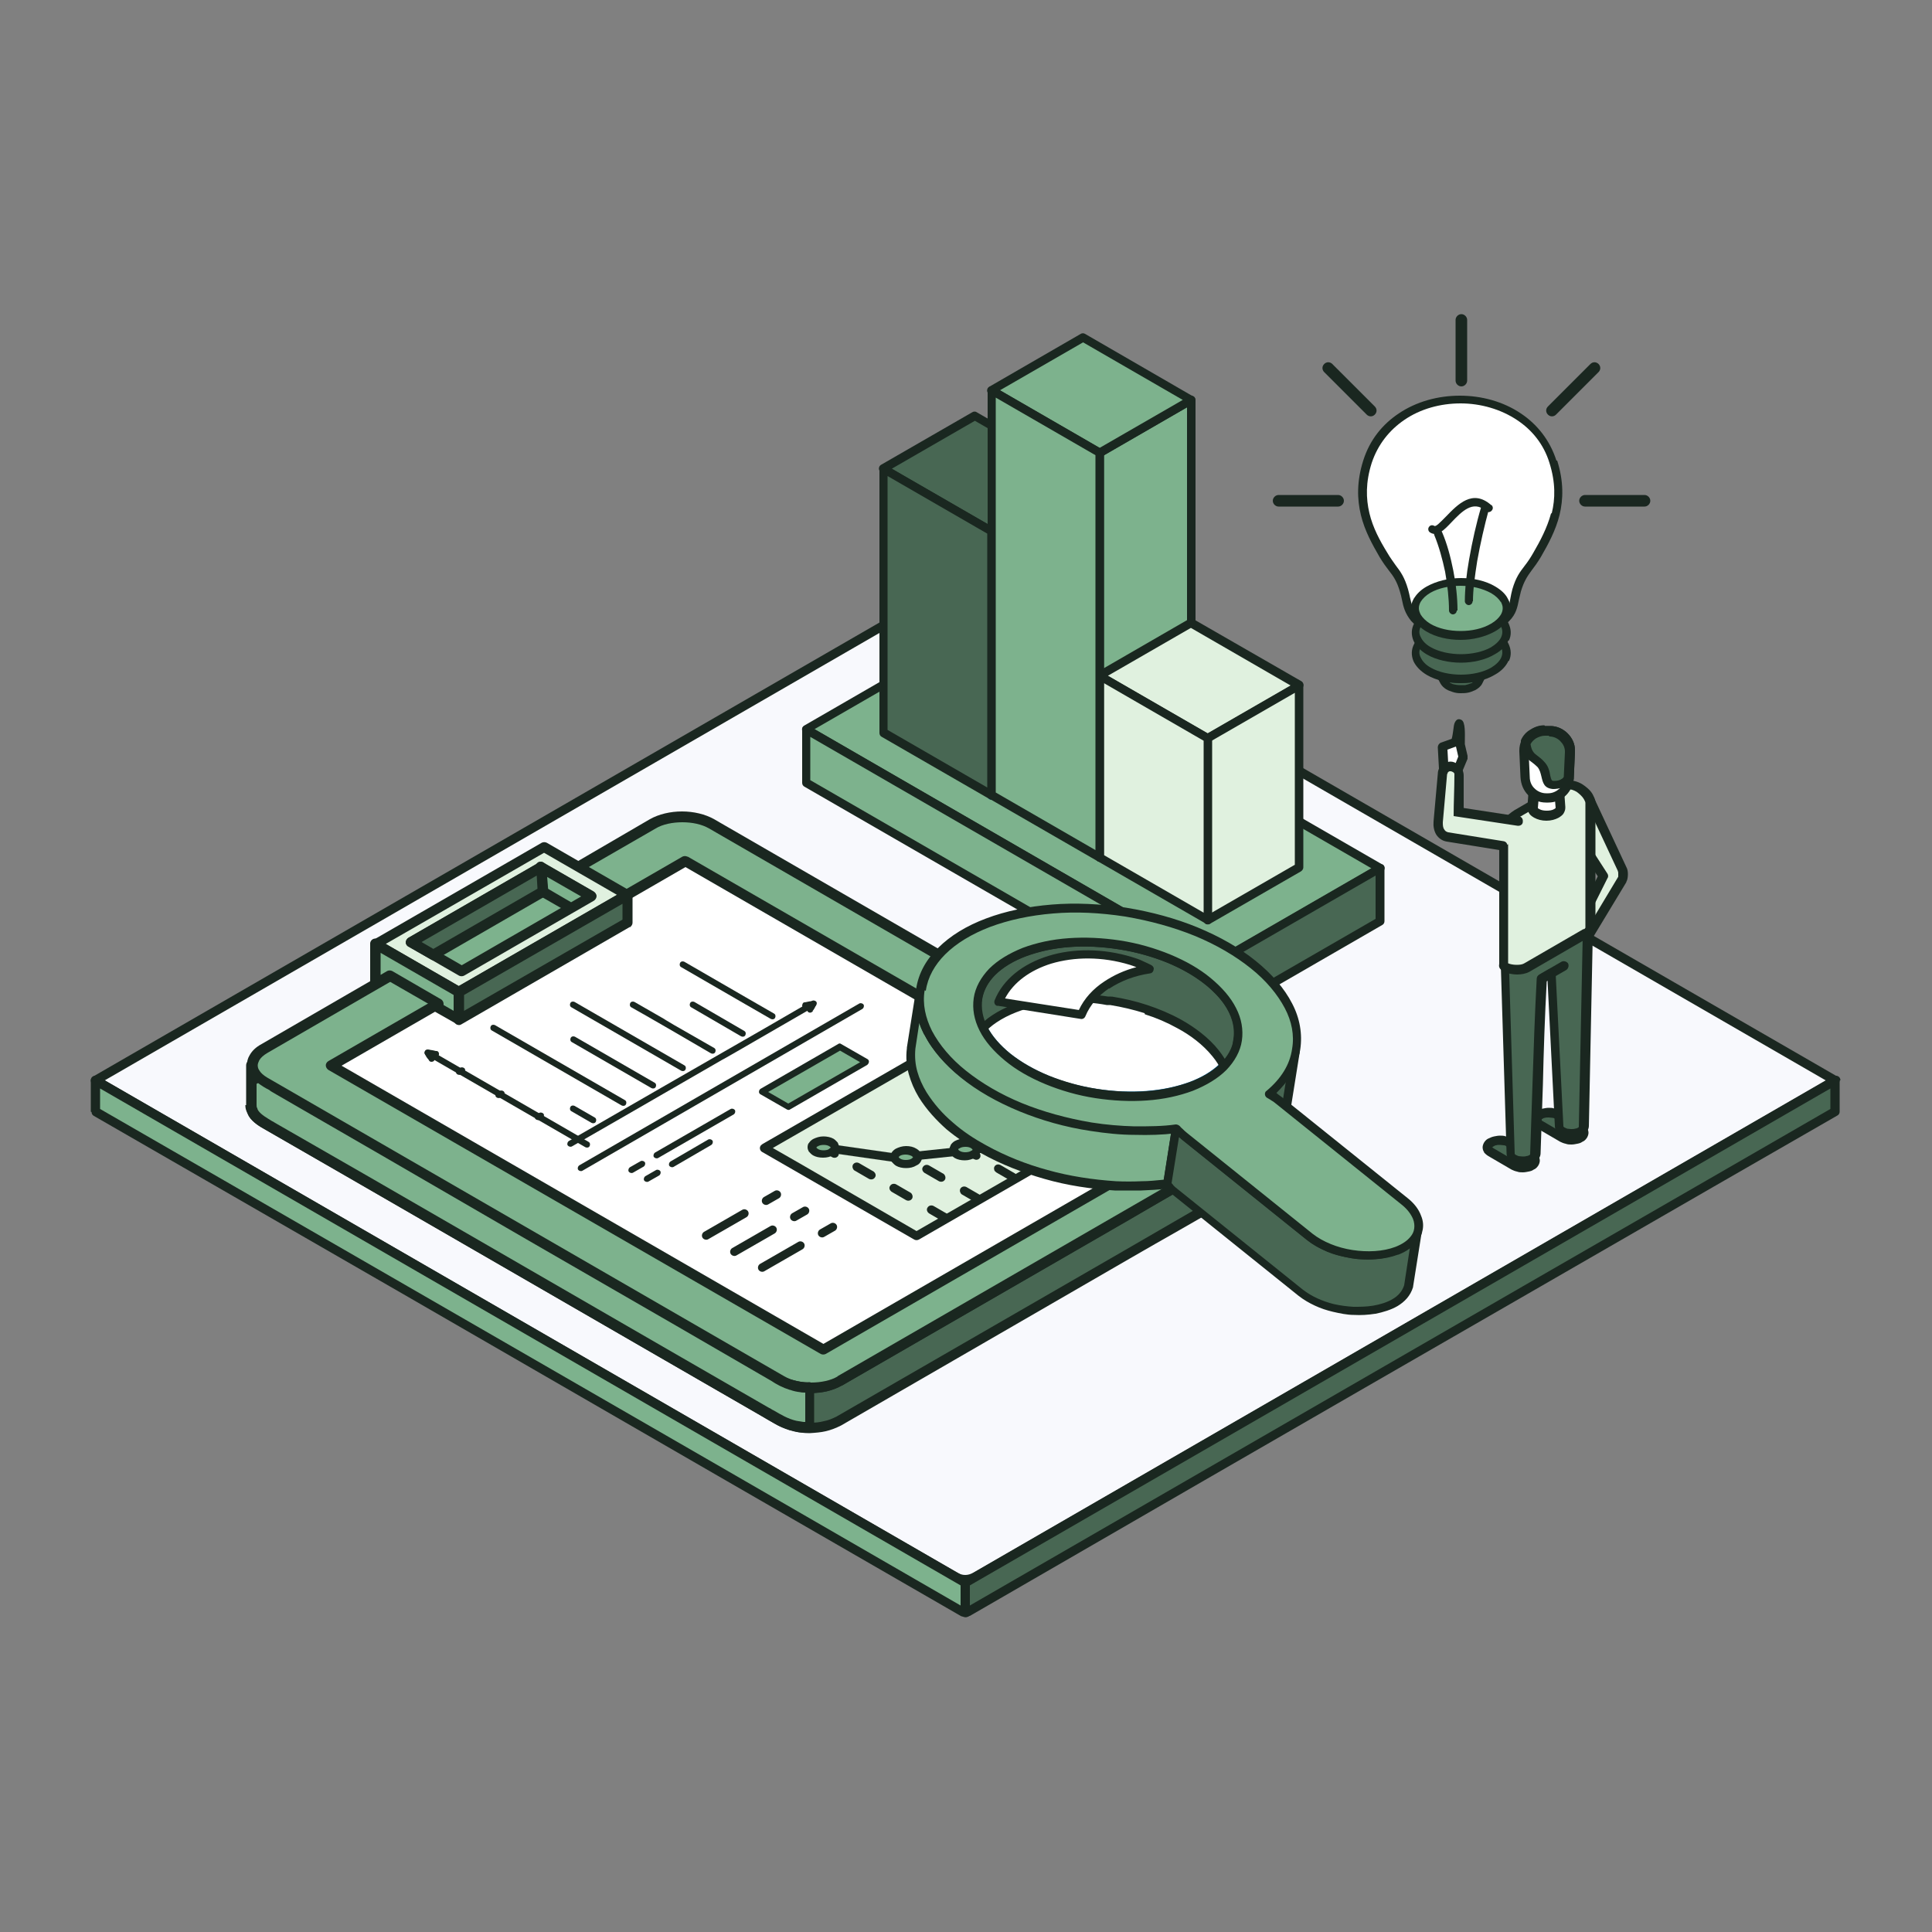 <?xml version="1.0" encoding="UTF-8"?>
<svg id="Layer_1" xmlns="http://www.w3.org/2000/svg" version="1.1" viewBox="0 0 500 500">
  <rect x="0" y="0" width="500" height="500" fill="#808080" stroke="none"/>
  <!-- Generator: Adobe Illustrator 29.1.0, SVG Export Plug-In . SVG Version: 2.1.0 Build 142)  -->
  <defs>
    <style>
      .st0 {
        fill: #486753;
      }

      .st0, .st1, .st2, .st3, .st4, .st5, .st6, .st7 {
        fill-rule: evenodd;
      }

      .st1 {
        fill: #009bd7;
      }

      .st2 {
        fill: #f8f9fd;
      }

      .st3 {
        fill: #e0f1df;
      }

      .st4 {
        fill: #006096;
      }

      .st5 {
        fill: #fff;
      }

      .st8 {
        fill: none;
      }

      .st6 {
        fill: #1a2720;
      }

      .st7 {
        fill: #7db28d;
      }
    </style>
  </defs>
  <g>
    <g>
      <path class="st2" d="M24.7,279.6l222.4-128.4c1.7-1,3.7-1,5.4,0l222.4,128.4-222.4,128.4c-1.7,1-3.7,1-5.4,0L24.7,279.6Z"/>
      <path class="st6" d="M24.1,278.6l222.4-128.4c1.1-.6,2.2-.9,3.3-.9s2.3.3,3.3.9l222.4,128.4c.6.3.8,1.1.4,1.6-.1.2-.3.3-.4.4l-222.4,128.4c-1.1.6-2.2.9-3.3.9s-2.3-.3-3.3-.9L24.1,280.6c-.6-.3-.8-1-.4-1.6.1-.2.3-.3.4-.4h0ZM247.7,152.2L27.1,279.6l220.6,127.4c.7.4,1.4.6,2.1.6s1.4-.2,2.1-.6l220.6-127.4-220.6-127.4c-.7-.4-1.4-.6-2.1-.6s-1.4.2-2.1.6Z"/>
      <path class="st7" d="M24.7,287.7v-8.1l225.1,130v7.8c-.2,0-.4,0-.5-.2-35.7-20.6-188.9-109-224.6-129.5Z"/>
      <path class="st6" d="M23.5,287.7v-8.1c0-.7.5-1.2,1.2-1.2s.5,0,.7.2l225,129.9c.4.2.6.6.6,1h0v7.8c0,.6-.5,1.2-1.1,1.2-.5,0-.7-.1-1-.2h0s0,0-.1,0c-23.3-13.4-90.8-52.4-144.3-83.3-35.2-20.3-66.5-38.3-80.2-46.2-.4-.2-.6-.6-.6-1h0ZM25.9,281.7v5.3c14.1,8.1,44.9,25.9,79.6,45.9,57.6,33.2,121.3,70,143.1,82.6v-5.2L25.9,281.7Z"/>
      <path class="st0" d="M474.9,287.7v-8.1l-225.1,130v7.8c.2,0,.4,0,.5-.2,35.7-20.6,188.9-109,224.6-129.5Z"/>
      <path class="st6" d="M473.7,287v-5.3l-222.7,128.6v5.2c21.8-12.6,85.4-49.3,143.1-82.6,34.7-20,65.6-37.8,79.6-45.9h0ZM476.1,279.6v8.1h0c0,.4-.2.8-.6,1-13.8,7.9-45,25.9-80.2,46.2-53.5,30.8-121,69.8-144.3,83.3,0,0,0,0-.1,0h0c-.3.2-.5.3-1,.3-.6,0-1.1-.5-1.1-1.2v-7.8h0c0-.4.2-.8.6-1l225-129.9c.2-.1.4-.2.7-.2.7,0,1.2.5,1.2,1.2Z"/>
    </g>
    <g>
      <path class="st0" d="M383.4,174.9l-.7,1.5c-.6,1.2-2,1.6-3.2,1.9-1.2.2-2.2.1-3.4-.1-1-.3-2.1-.8-2.6-1.7l-.7-1.5c3.4,1,7.4,1,10.7,0Z"/>
      <path class="st6" d="M384.3,175.5l-.7,1.4c-.4.8-1.1,1.3-1.8,1.7-.7.3-1.4.6-2.1.7h0c-.6.1-1.2.1-1.8.1-.6,0-1.3-.1-1.9-.3h0c-.6-.2-1.2-.4-1.7-.7-.6-.4-1.1-.8-1.5-1.5l-.8-1.5c-.3-.5,0-1.1.5-1.4.2-.1.5-.1.8,0,1.6.5,3.3.7,5.1.7s3.5-.2,5.1-.7c.6-.2,1.1.2,1.3.7,0,.3,0,.6-.1.8h0ZM380.8,176.8c.2,0,.3-.2.4-.3-1,.2-2.1.2-3.2.2s-2.1,0-3.2-.2h.2c.4.3.8.5,1.2.6.5.1,1,.2,1.5.2.5,0,.9,0,1.5,0h0c.5-.1,1.1-.3,1.6-.5Z"/>
      <path class="st0" d="M386.3,173.7c3.2-1.8,4.1-4.4,3-6.7l-2.3-4.4h-18l-2.3,4.4c-1.2,2.3-.2,4.9,3,6.7,4.6,2.6,12,2.6,16.6,0Z"/>
      <path class="st6" d="M385.9,172.8c1.3-.8,2.2-1.7,2.6-2.6.4-.9.4-1.8,0-2.7l-2-3.8h-16.8l-2,3.8c-.5.9-.5,1.8,0,2.7.4.9,1.3,1.9,2.6,2.6,2.1,1.2,5,1.8,7.8,1.8s5.7-.6,7.8-1.8h0ZM390.4,171c-.6,1.3-1.7,2.6-3.5,3.6h0c-2.5,1.5-5.7,2.2-8.8,2.2s-6.4-.7-8.8-2.1c-1.7-1-2.9-2.3-3.5-3.6-.6-1.5-.6-3,.2-4.5l2.2-4.3c.2-.4.5-.7,1-.7h18c.4,0,.7.2.9.6l2.3,4.4c.7,1.5.8,3,.1,4.5Z"/>
      <path class="st5" d="M402,119.5c3.3,10.5-.3,17.6-4,24-2.4,4-4,4.6-5.3,9.2-.8,2.8-.5,4.9-2.7,7.2-6,6.2-18.4,6.4-23.8,0-2-2.4-1.9-4.4-2.7-7.2-1.3-4.6-3-5.2-5.3-9.2-3.7-6.4-7.4-13.6-4-24,3.4-10.8,13.7-16.1,23.9-16.1s20.5,5.4,23.9,16.1Z"/>
      <path class="st6" d="M403,119.2c1.7,5.4,1.6,10,.6,14.1-1,4-2.9,7.5-4.8,10.8-.9,1.5-1.7,2.6-2.4,3.5h0c-1.1,1.5-2,2.8-2.8,5.5-.2.7-.3,1.4-.5,2.1-.4,1.9-.7,3.7-2.5,5.5-.3.3-.7.7-1.1,1-3.2,2.7-7.6,4-11.9,4-4.3,0-8.6-1.4-11.5-4.1-.3-.3-.6-.6-.9-.9-1.6-2-2-3.6-2.4-5.6-.1-.6-.3-1.3-.5-2-.8-2.7-1.7-4-2.9-5.5-.7-.9-1.5-2-2.4-3.5-1.9-3.3-3.8-6.7-4.8-10.8-1-4.1-1.1-8.7.6-14.1,1.7-5.4,5-9.4,9.2-12.2,4.6-3.1,10.2-4.6,15.8-4.6s11.2,1.5,15.8,4.6c4.2,2.8,7.5,6.9,9.2,12.2h0ZM401.6,132.8c.9-3.7,1-7.9-.6-13-1.5-4.9-4.6-8.6-8.4-11.1-4.2-2.8-9.4-4.3-14.6-4.3s-10.4,1.4-14.6,4.3c-3.8,2.6-6.8,6.3-8.4,11.1-1.6,5-1.5,9.2-.6,13,.9,3.8,2.7,7.1,4.6,10.2.8,1.4,1.6,2.4,2.2,3.3,1.3,1.7,2.3,3.1,3.2,6.2.2.8.4,1.5.5,2.1.4,1.7.7,3.1,2,4.7.2.3.5.5.7.8,2.5,2.4,6.2,3.6,10,3.6,3.8,0,7.7-1.2,10.5-3.5.3-.3.6-.6.9-.9,1.4-1.4,1.6-2.8,1.9-4.5.1-.7.3-1.5.5-2.3.9-3.1,1.9-4.4,3.2-6.1h0c.7-.9,1.4-1.9,2.2-3.3,1.8-3.1,3.6-6.5,4.6-10.2Z"/>
      <path class="st0" d="M386.3,168.4c3.2-1.8,4.1-4.4,3-6.7l-2.3-4.4h-18l-2.3,4.4c-1.2,2.3-.2,4.9,3,6.7,4.6,2.6,12,2.6,16.6,0Z"/>
      <path class="st6" d="M385.9,167.5c1.3-.8,2.2-1.7,2.6-2.6.4-.9.4-1.8,0-2.7l-2-3.8h-16.8l-2,3.8c-.5.9-.5,1.8,0,2.7.4.9,1.3,1.9,2.6,2.6,2.1,1.2,5,1.8,7.8,1.8s5.7-.6,7.8-1.8h0ZM390.4,165.7c-.6,1.3-1.7,2.6-3.5,3.6h0c-2.5,1.5-5.7,2.2-8.8,2.2s-6.4-.7-8.8-2.1c-1.7-1-2.9-2.3-3.5-3.6-.6-1.5-.6-3,.2-4.5l2.2-4.3c.2-.4.5-.7,1-.7h18c.4,0,.7.2.9.6l2.3,4.4c.7,1.5.8,3,.1,4.5Z"/>
      <path class="st7" d="M386.4,152.7c4.6,2.7,4.6,7,0,9.7-4.6,2.7-12.2,2.7-16.8,0-4.6-2.7-4.6-7,0-9.7,4.6-2.7,12.2-2.7,16.8,0Z"/>
      <path class="st6" d="M387,151.8c1.5.9,2.6,1.9,3.2,3.1.5.9.8,1.8.8,2.7s-.3,1.8-.8,2.7c-.7,1.1-1.7,2.2-3.3,3.1-2.5,1.4-5.7,2.2-8.9,2.2s-6.4-.7-8.9-2.2h0c-1.5-.9-2.5-1.9-3.2-3.1-.5-.9-.8-1.8-.8-2.7s.3-1.8.8-2.7c.7-1.1,1.7-2.2,3.3-3.1h0c2.5-1.4,5.7-2.2,8.9-2.2s6.4.7,8.9,2.2h0ZM388.4,155.8c-.5-.8-1.3-1.6-2.5-2.3-2.2-1.2-5-1.9-7.9-1.9s-5.7.6-7.8,1.8h0c-1.2.7-2,1.5-2.5,2.3-.3.5-.5,1.1-.5,1.7s.2,1.1.5,1.7c.5.8,1.3,1.6,2.4,2.3h0c2.2,1.3,5,1.9,7.9,1.9s5.7-.6,7.9-1.9c1.2-.7,2-1.5,2.5-2.3.3-.5.5-1.1.5-1.7s-.2-1.1-.5-1.7Z"/>
      <path class="st6" d="M381.1,155.6c0,.6-.5,1-1,1s-1-.5-1-1c0-3.1.4-6.9,1.1-10.8.8-4.6,1.9-9.5,3.1-13.5.2-.6.7-.9,1.3-.7.6.2.9.7.7,1.3-1.1,4-2.2,8.8-3,13.3-.6,3.8-1.1,7.4-1.1,10.4h0ZM377,158c0,.6-.5,1-1,1s-1-.5-1-1c0-3.1-.4-6.6-1-10-.7-3.3-1.6-6.6-2.8-9.5-.2-.5,0-1.1.6-1.4.5-.2,1.1,0,1.4.6,1.3,3,2.2,6.4,2.9,9.9.7,3.5,1.1,7.1,1.1,10.4Z"/>
      <path class="st6" d="M386,130.7c.4.4.5,1,0,1.5-.4.4-1,.5-1.5,0-3.3-2.9-6.3.3-8.8,2.9-2,2.1-3.7,3.9-5.6,2.7-.5-.3-.6-1-.3-1.4.3-.5.9-.6,1.4-.3.4.3,1.6-1,3-2.4,3.1-3.2,6.9-7.2,11.7-3Z"/>
      <path class="st6" d="M379.7,98.5c0,.8-.7,1.5-1.5,1.5s-1.5-.7-1.5-1.5v-15.7c0-.8.7-1.5,1.5-1.5s1.5.7,1.5,1.5v15.7Z"/>
      <path class="st6" d="M355.8,105.2c.6.6.6,1.5,0,2.1-.6.6-1.5.6-2.1,0l-11-11c-.6-.6-.6-1.5,0-2.1.6-.6,1.5-.6,2.1,0l11,11Z"/>
      <path class="st6" d="M346.3,128.1c.8,0,1.5.7,1.5,1.5s-.7,1.5-1.5,1.5h-15.4c-.8,0-1.5-.7-1.5-1.5s.7-1.5,1.5-1.5h15.4Z"/>
      <path class="st6" d="M402.7,107.3c-.6.6-1.5.6-2.1,0-.6-.6-.6-1.5,0-2.1l11-11c.6-.6,1.5-.6,2.1,0,.6.6.6,1.5,0,2.1l-11,11Z"/>
      <path class="st6" d="M410.2,131.1c-.8,0-1.5-.7-1.5-1.5s.7-1.5,1.5-1.5h15.4c.8,0,1.5.7,1.5,1.5s-.7,1.5-1.5,1.5h-15.4Z"/>
    </g>
    <g>
      <path class="st3" d="M404.6,210.6l6.7-4.1,8.7,18c.4.7.3,2,.2,2.4-.2.4,0,.1,0,.2l-7.2,13.6c-.1.3,0,.2-.5.7-.5.5-1.9.7-2.6,0-.7-.8-.7-1.6-.4-2.4l5.4-12.8-10.1-15.6Z"/>
      <path class="st6" d="M410.2,207.2c-.3-.6,0-1.3.6-1.6.6-.3,1.3,0,1.6.6l8.5,18.2c.3.5.4,1.2.4,1.8,0,.7-.1,1.5-.4,2,0,0,0,0,0,.1l-8.4,13.9c-.6,1.3-1.8,1.9-2.9,2-.4,0-.9,0-1.2-.2-.4-.2-.8-.4-1.1-.8-.6-.8-.9-1.9-.3-3.3h0c0,0,6.5-13.1,6.5-13.1l-8.3-12.9c-.4-.6-.2-1.3.4-1.7.6-.4,1.3-.2,1.7.4l8.7,13.5h0c.2.3.3.8,0,1.2l-6.8,13.6c-.2.4-.2.6,0,.7,0,0,0,0,.1,0,0,0,.2,0,.3,0,.3,0,.6-.2.8-.6h0s0,0,0-.1l8.4-14c0-.1,0-.4,0-.8,0-.3,0-.5-.1-.6,0,0,0,0,0-.1l-8.5-18.2Z"/>
      <path class="st0" d="M398.4,291c-.6-.4-.9-.8-.9-1.3s.3-1,.9-1.3c.6-.4,1.5-.5,2.3-.5s1.7.2,2.3.5l6,3.5c.6.4.9.8.9,1.3s-.3,1-.9,1.3c-.6.4-1.5.5-2.3.5s-1.7-.2-2.3-.5l-6-3.5Z"/>
      <path class="st6" d="M397.8,292c-.5-.3-.8-.6-1.1-.9,0,0,0,0,0-.1-.3-.4-.4-.9-.4-1.3s.2-1,.5-1.4h0c.3-.4.6-.7,1.1-.9h0c.4-.2.9-.4,1.4-.5.5-.1,1-.2,1.5-.2s1,0,1.5.2c.5.1,1,.3,1.4.5h0s5.9,3.5,5.9,3.5c.5.3.8.6,1.1.9,0,0,0,0,0,.1.3.4.4.9.4,1.3s-.2,1-.5,1.4h0c-.3.4-.6.7-1.1.9h0c-.4.3-.8.4-1.3.5-.5.1-1,.2-1.5.2s-1,0-1.5-.2c-.5-.1-1-.3-1.4-.5l-6-3.5h0ZM398.7,289.7c0,0,.2.2.3.3l6,3.5c.2.1.5.2.7.3.3,0,.6.1,1,.1s.7,0,1-.1c.2,0,.5-.1.7-.2h0c.2-.1.3-.2.3-.3h0s0,0,0,0h0c0,0-.2-.2-.3-.3l-5.9-3.4h0c-.2-.2-.5-.3-.7-.3-.3,0-.6-.1-1-.1s-.7,0-1,.1c-.3,0-.5.2-.7.3h0s0,0,0,0c-.1,0-.3.2-.3.3h0s0,0,0,0h0Z"/>
      <path class="st0" d="M385.8,298.2c-.6-.4-.9-.8-.9-1.3s.3-1,.9-1.3c.6-.4,1.5-.5,2.3-.5s1.7.2,2.3.5l6,3.5c.6.4.9.8.9,1.3s-.3,1-.9,1.3c-.6.4-1.5.5-2.3.5s-1.7-.2-2.3-.5l-6-3.5Z"/>
      <path class="st6" d="M385.2,299.2c-.5-.3-.8-.6-1.1-.9,0,0,0,0,0-.1-.3-.4-.4-.9-.4-1.3s.2-1,.5-1.4h0c.3-.4.6-.7,1.1-.9h0c.4-.2.9-.4,1.4-.5.5-.1,1-.2,1.5-.2s1,0,1.5.2c.5.1,1,.3,1.4.5h0s5.9,3.5,5.9,3.5c.5.3.8.6,1.1.9,0,0,0,0,0,.1.3.4.4.9.4,1.3s-.2,1-.5,1.4h0c-.3.4-.6.7-1.1.9h0c-.4.3-.8.4-1.3.5-.5.1-1,.2-1.5.2s-1,0-1.5-.2c-.5-.1-1-.3-1.4-.5l-6-3.5h0ZM386.1,296.8c0,0,.2.2.3.3l6,3.5c.2.1.5.2.7.3.3,0,.6.1,1,.1s.7,0,1-.1c.2,0,.5-.1.7-.2h0c.2-.1.3-.2.3-.3h0s0,0,0,0h0c0,0-.2-.2-.3-.3l-5.9-3.4h0c-.2-.2-.5-.3-.7-.3-.3,0-.6-.1-1-.1s-.7,0-1,.1c-.3,0-.5.2-.7.3h0s0,0,0,0c-.1,0-.3.2-.3.3h0s0,0,0,0h0Z"/>
      <path class="st0" d="M408.1,237.7c1.7.7,2.9,2.3,2.9,4.2s0,.3,0,.4l-1,49.1c0,.5-.3,1-.9,1.3-.6.4-1.5.5-2.3.5s-1.7-.2-2.3-.5c-.6-.4-.9-.8-.9-1.3l-2-39.6-2.5,1.4c-.8,15.2-1.1,30.2-1.7,45.3,0,.5-.3,1-.9,1.3-.6.4-1.5.5-2.3.5s-1.7-.2-2.3-.5c-.6-.4-.9-.8-.9-1.3l-1.6-49.1c0-.1,0-.3,0-.4,0-2.7,1.7-3.6,3.7-4.7l6.5-3.6,4.6-2.6c1.4-.8,2.8-1,4.2-.5Z"/>
      <path class="st6" d="M408.5,236.6c1.1.4,2,1.2,2.7,2.1.6.9,1,2,1,3.2,0,.2,0,.3,0,.5l-1,49h0c0,.5-.2,1-.5,1.4h0c-.3.4-.6.7-1.1.9h0c-.4.3-.8.4-1.3.5-.5.1-1,.2-1.5.2s-1,0-1.5-.2c-.5-.1-1-.3-1.4-.5-.5-.3-.8-.6-1.1-.9,0,0,0,0,0-.1-.3-.4-.4-.9-.4-1.3h0s-1.9-37.6-1.9-37.6h-.2c-.5,9.2-.8,18-1,26.9-.2,6-.4,11.9-.6,17.8h0c0,.5-.2,1-.5,1.4h0c-.3.4-.6.7-1.1.9h0c-.4.3-.8.4-1.3.5-.5.1-1,.2-1.5.2s-1,0-1.5-.2c-.5-.1-1-.3-1.4-.5-.5-.3-.8-.6-1.1-.9,0,0,0,0,0-.1-.3-.4-.4-.9-.4-1.3h0c0,0-1.5-49-1.5-49h0v-.5c0-3.3,1.9-4.4,4.1-5.7h.2c0,0,0,0,0,0,3.7-2.1,7.4-4.2,11.1-6.2h0c.8-.5,1.7-.8,2.5-.9.9-.1,1.8,0,2.6.3h0ZM409.2,240.1c-.4-.6-.9-1-1.5-1.2-.5-.2-1-.2-1.5-.2-.5,0-1.1.3-1.6.6l-11,6.2h0s-.2,0-.2,0c-1.6.9-2.9,1.6-2.9,3.6h0c0,.1,0,.3,0,.3h0,0c0,0,1.5,49.1,1.5,49.1,0,0,0,0,0,.1h0c0,.1.2.2.3.3.2.1.5.2.7.3.3,0,.6.1,1,.1s.7,0,1-.1c.2,0,.5-.1.7-.2h0c.2-.1.3-.2.3-.3h0s0,0,0,0c0,0,0,0,0,0h0c.2-6.1.4-12,.6-17.9.3-9.2.6-18.3,1.1-27.5h0c0-.4.2-.8.6-1l2.4-1.4c.2-.1.4-.2.6-.2.7,0,1.2.5,1.3,1.2l2,39.5s0,0,0,.1h0c0,.1.2.2.3.3.2.1.5.2.7.3.3,0,.6.1,1,.1s.7,0,1-.1c.2,0,.5-.1.7-.2h0c.2-.1.3-.2.3-.3h0s0,0,0,0c0,0,0,0,0,0h0l1-49c0,0,0-.1,0-.2h0c0-.1,0-.3,0-.3,0-.7-.2-1.3-.6-1.9Z"/>
      <path class="st5" d="M398.2,204.3c1.2.7,3.2.7,4.4,0,1.2-.7,1.2-1.9,0-2.6-1.2-.7-3.2-.7-4.4,0-1.2.7-1.2,1.9,0,2.6Z"/>
      <path class="st4" d="M398.8,203.3c.4.2,1,.4,1.6.4s1.2-.1,1.6-.4c.1,0,.2-.2.3-.2,0,0-.2-.1-.3-.2h0c-.4-.3-1-.4-1.6-.4s-1.2.1-1.6.4h0c-.1,0-.2.2-.3.2,0,0,.2.2.3.2h0s0,0,0,0h0ZM400.4,206.1c-1,0-2-.2-2.8-.7h0c-.5-.3-.9-.7-1.2-1.1h0,0c-.2-.4-.3-.8-.3-1.2h0c0-.4,0-.7.3-1.1,0,0,0,0,0,0,.3-.4.7-.8,1.2-1.1h0s0,0,0,0c.8-.5,1.8-.7,2.8-.7s2,.2,2.7.7h0c.5.4.9.8,1.2,1.2h0s0,0,0,0c.2.4.3.8.3,1.2s-.1.8-.3,1.2h0c-.3.4-.7.8-1.2,1.1-.8.5-1.8.7-2.8.7Z"/>
      <path class="st3" d="M410.5,241.6h0c.9-.5,1.2-1.2,1.1-1.8v-32.1c-.3-2.9-4.6-5.4-6.5-4.3l-9.2,5.3-3.4,2c-1.4.8-3.3,2.5-3.3,4.5v33.1c0,.2,0,.4,0,.6h0c0,.1,0,.1,0,.1.1.4-.4.8.6,1.4,1,.6,3.9.9,5.4,0l15.3-8.8h0Z"/>
      <path class="st6" d="M411.2,242.6c0,0-.1,0-.2.1l-15.2,8.8c-.9.5-2.1.7-3.2.7s-2.7-.3-3.4-.7c-1.4-.8-1.3-1.5-1.2-2.1,0,0,0-.2,0-.3h0c0-.2,0-.3,0-.4s0-.3,0-.4v-33c0-1.2.5-2.2,1.1-3.1.8-1.1,1.9-1.9,2.8-2.5l12.6-7.3c.4-.2.8-.4,1.3-.4,1.1-.1,2.4.2,3.6.9,1.1.7,2.2,1.6,2.8,2.7.3.6.6,1.2.7,1.9,0,0,0,.1,0,.2v32c0,.6,0,1.2-.4,1.7-.3.4-.7.9-1.2,1.2h0ZM409.9,240.5c.2-.1.3-.2.4-.4,0,0,0,0,0-.1,0,0,0-.2,0-.2h0v-32c0-.3-.2-.6-.4-1-.4-.7-1.2-1.4-1.9-1.9-.7-.4-1.5-.7-2.1-.6-.1,0-.2,0-.3,0-4.2,2.4-8.4,4.9-12.6,7.3-.7.4-1.5,1-2,1.8-.4.5-.7,1.1-.7,1.7v33.1c0,0,0,.2,0,.3h0s0,0,0,0h0c0,0,0,.1,0,.2,0,.2,0,.4,0,.6h0s0,.2,0,.2c0,0,0-.1,0-.2h0c.4.2,1.3.4,2.2.4s1.5-.1,2-.4l15.2-8.8c0,0,.1,0,.2-.1Z"/>
      <path class="st5" d="M397.2,203h6.3l.5,6c0,0,0,.1,0,.2,0,.5-.4,1.1-1.1,1.5-1.4.8-3.7.8-5.1,0-.7-.4-1.1-.9-1.1-1.5,0,0,0-.1,0-.2l.5-6Z"/>
      <path class="st6" d="M397.2,201.8h7.4l.5,7s0,0,0,.1c0,0,0,.1,0,.2h0c0,.5-.2,1-.5,1.5h0c-.3.4-.7.7-1.2,1-.9.5-2,.8-3.2.8s-2.3-.3-3.2-.8h0c-.5-.3-.9-.6-1.2-1h0c-.3-.5-.5-1-.5-1.5h0c0-.1,0-.2,0-.3l.5-7h1.1ZM402.4,204.3h-4l-.4,4.8h0c0,0,0,0,0,0,0,0,0,0,0,0h0c0,.1.2.2.4.3h0c.5.3,1.2.4,1.9.4s1.4-.1,1.9-.4c.2-.1.3-.2.4-.3h0s0,0,0,0h0s0,0,0,0h0s0,0,0,0l-.4-4.8h0ZM402.8,209.2"/>
      <path class="st5" d="M401,189.2h-1.2c-3,0-5.5,2.4-5.4,5.4l.3,6.6c.1,3,2.4,5.4,5.4,5.4h.6c3,0,5.3-2.4,5.4-5.4l.3-6.6c.1-3-2.4-5.4-5.4-5.4Z"/>
      <path class="st6" d="M401,190.4h-1.4c-1.1,0-2.1.5-2.8,1.2-.7.7-1.2,1.7-1.2,2.7v.2l.3,6.6c0,1.2.5,2.3,1.3,3,.7.7,1.8,1.2,2.9,1.2h.6c1.1,0,2.1-.5,2.9-1.2.8-.8,1.3-1.9,1.3-3.1l.3-6.6v-.2c0-1.1-.5-2-1.2-2.7-.7-.7-1.7-1.2-2.8-1.2h-.2ZM399.8,187.9h1.2s.2,0,.3,0c1.7,0,3.3.8,4.4,1.9,1.2,1.2,1.9,2.7,1.9,4.4s0,.1,0,.3l-.3,6.6c0,1.8-.8,3.5-2,4.7-1.2,1.2-2.8,1.9-4.6,1.9h-.6c-1.8,0-3.4-.7-4.6-1.9-1.2-1.2-1.9-2.8-2-4.7l-.3-6.6v-.3c0-1.7.7-3.3,1.9-4.5,1.2-1.1,2.7-1.9,4.4-1.9h.3Z"/>
      <path class="st6" d="M404.1,248.9c.6-.3,1.3-.1,1.7.4.3.6.1,1.3-.4,1.7l-5.7,3.3c-.6.3-1.3.1-1.7-.4-.3-.6-.1-1.3.4-1.7l5.7-3.3Z"/>
      <path class="st0" d="M401,189.2h-1.2c-2.2,0-4.1,1.3-5,3.2.6,3.9,2.1,3.5,3.9,5.5,1.9,2.1.7,5.2,3.2,5.4,1,0,3.1-.3,3.8-1.4l.3-.2c0-.1,0-.2,0-.4l.3-6.6c.1-3-2.4-5.4-5.4-5.4Z"/>
      <path class="st6" d="M401,190.4h-1.2c-.8,0-1.6.3-2.3.7-.6.4-1.1.9-1.4,1.5.3,1.9,1,2.4,1.8,3h0s0,0,0,0c.5.4,1.1.8,1.7,1.5,1.1,1.1,1.4,2.4,1.6,3.6.2.8.3,1.4.8,1.4.4,0,1.2,0,1.8-.3h0c.4-.2.7-.4.8-.6,0,0,0-.1.1-.1l.3-6.4v-.2c0-1.1-.5-2-1.2-2.7-.7-.7-1.7-1.2-2.8-1.2h-.2ZM399.8,187.9h1.2s.2,0,.3,0c1.7,0,3.3.8,4.4,1.9,1.2,1.2,1.9,2.7,1.9,4.4s0,.1,0,.3l-.3,6.8v.2c0,.3-.2.6-.4.8h-.2c-.5.7-1.1,1.2-1.9,1.4,0,0,0,0-.1,0-1,.4-2.1.5-2.8.5-2.3-.2-2.6-1.6-3-3.3-.2-.8-.4-1.7-1-2.4-.5-.5-.9-.8-1.4-1.2h0c-1.4-1-2.4-1.8-2.9-5,0-.2,0-.4,0-.7.5-1.2,1.4-2.2,2.5-2.8,1.1-.7,2.3-1.1,3.6-1.1Z"/>
      <path class="st5" d="M373.7,198.7l3.7.3,1.3-3.1-.8-3.3c0-1,.3-5.2-.1-5.4-.4-.2-.5,2.9-1.1,4.7l-3.4,1.2.3,5.5Z"/>
      <path class="st6" d="M374.8,197.6l1.8.2.8-2-.6-2.6-2.2.8.2,3.6h0ZM377.2,200.3l-3.6-.3c-.6,0-1.1-.5-1.2-1.1l-.3-5.5h0c0-.5.3-1,.8-1.2l2.8-1c.2-.7.3-1.5.4-2.2.1-.9.2-1.6.4-2h0c.4-.8.9-1.1,1.7-.7,1.1.5.9,3.7.9,5.6v.7s.7,3,.7,3c0,.3,0,.6,0,.8l-1.3,3.1c-.2.5-.7.8-1.2.7Z"/>
      <path class="st3" d="M389.1,218.7c3.1.5,4.5-6.3,1.6-6.8l-13.1-1.9.2-9.6c0-.3.1-.2-.1-.9-.3-.7-1.8-1.6-2.7-1.3-1,.4-1.4,1.1-1.4,1.9l-1.1,11.8c-.4,3.9,1.4,4.4,4.8,4.9l11.9,1.8Z"/>
      <path class="st6" d="M393.1,211.3c.7,0,1.1.7,1,1.4,0,.7-.7,1.1-1.4,1l-16.5-2.5c0-3.5.2-7.1.2-10.7,0,0,0-.1,0-.2,0-.2-.2-.4-.4-.5-.2-.1-.4-.2-.6-.2,0,0-.1,0-.2,0-.2,0-.4.2-.5.3,0,.1-.1.3-.2.5l-1.1,12.4c0,.7,0,1.4.4,1.9.2.4.6.6,1,.7l14.3,2.3c.7.1,1.1.7,1,1.4-.1.7-.7,1.1-1.4,1l-14.3-2.3c-1.2-.2-2.1-.9-2.7-1.8-.6-1-.8-2.2-.7-3.4l1.1-12.3c0-.7.2-1.3.6-1.9.4-.5.9-.9,1.6-1.1.4-.1.7-.2,1.1-.2.7,0,1.3.3,1.9.7.6.4,1.1,1,1.3,1.7.1.4.2.7.2,1.2v8.4c-.1,0,14.3,2.2,14.3,2.2Z"/>
    </g>
    <g>
      <path class="st0" d="M65.1,275.7v10.3c.2,2.2,1.4,3.3,3.1,4.4l133.8,77.3c2.6,1.4,4.7,1.7,7.6,1.8,2.9,0,5-.5,7.6-1.8l16.3-9.4,9.7-5.6,48.7-28.1,8.5-4.9,17.5-10.1c1.8-1.1,3-2.2,3.1-4.4v-10.3c-.2,2.2-1.4,3.3-3.1,4.4l-17.5,10.1-8.5,4.9-48.7,28.1-9.7,5.6-16.3,9.4c-2.6,1.4-4.7,1.7-7.6,1.8-2.9,0-5-.5-7.6-1.8l-133.8-77.3c-1.8-1.1-3-2.2-3.1-4.4Z"/>
      <path class="st6" d="M66.4,280.5v5.5c0,.8.3,1.4.7,1.8.4.5,1.1,1,1.8,1.5l133.7,77.2h0c1.2.6,2.3,1,3.4,1.3,1.1.3,2.3.4,3.6.4,1.4,0,2.5-.1,3.6-.4,1.1-.2,2.1-.6,3.3-1.2,24.9-14.4,49.8-28.7,74.7-43.1h0s25.9-15,25.9-15c.8-.5,1.4-1,1.8-1.5.4-.5.6-1,.7-1.8v-5.5c-.3.3-.7.5-1.1.8h0s0,0,0,0l-17.5,10.1h0s-8.4,4.9-8.4,4.9h0s-74.7,43.1-74.7,43.1c0,0,0,0-.1,0-1.4.7-2.6,1.2-3.9,1.5-1.3.3-2.6.4-4.2.5h0c-1.5,0-2.9-.2-4.2-.5-1.3-.3-2.6-.8-4-1.5,0,0,0,0-.1,0l-133.7-77.2s0,0-.1,0c-.4-.2-.7-.5-1-.7h0ZM63.7,286v-10.3c0-.7.5-1.3,1.2-1.3.7,0,1.4.5,1.4,1.2,0,.8.3,1.4.7,1.9.4.5,1,1,1.8,1.5,43.3,24.3,90.3,55.5,133.8,77.2,1.2.6,2.3,1,3.4,1.3,1.1.3,2.3.4,3.6.4,1.4,0,2.5-.1,3.6-.4,1.1-.2,2.1-.6,3.3-1.2,24.6-14.7,49.9-28.8,74.7-43.1h0s8.4-4.8,8.4-4.8h0s17.5-10.2,17.5-10.2c.8-.5,1.4-.9,1.8-1.5.4-.5.6-1,.7-1.8,0-.7.6-1.3,1.3-1.3s1.3.6,1.3,1.3v10.3h0c-.1,1.5-.6,2.5-1.3,3.4-.6.8-1.5,1.4-2.5,2.1-8.5,5.1-17.4,10-26,15h0s-74.7,43.2-74.7,43.2h0s0,0,0,0c-1.4.7-2.7,1.2-4,1.5-1.3.3-2.6.4-4.2.5h0c-1.5,0-2.9-.2-4.2-.5-1.3-.3-2.6-.8-4-1.5h0s0,0,0,0l-133.9-77.3c-1-.6-1.8-1.3-2.5-2.1-.7-.9-1.1-1.9-1.3-3.3,0,0,0-.1,0-.2Z"/>
      <path class="st7" d="M217.2,357.3l100.7-58.1c4.2-2.4,4.2-6.4,0-8.8l-133.8-77.3c-4.2-2.4-11-2.4-15.2,0l-16.3,9.4-9.7,5.6-48.7,28.1-8.5,4.9-17.5,10.1c-4.2,2.4-4.2,6.4,0,8.8l133.8,77.3c4.2,2.4,11,2.4,15.2,0Z"/>
      <path class="st6" d="M216.7,356.2l100.6-58.1h0c1-.6,1.7-1.2,2.1-1.9.2-.4.4-.9.4-1.3s-.1-.9-.4-1.3c-.4-.7-1.1-1.3-2.1-1.9l-133.8-77.3c-1.9-1.1-4.4-1.6-6.9-1.6s-5.1.5-6.9,1.6h0s-16.3,9.4-16.3,9.4h0s-9.6,5.6-9.6,5.6h0s-48.7,28.1-48.7,28.1h0s-25.9,15-25.9,15c-1,.6-1.7,1.2-2.1,1.9-.2.4-.4.9-.4,1.3h0c0,.4.1.9.4,1.3.4.7,1.1,1.3,2.1,1.9l133.8,77.3h0c1.9,1.1,4.4,1.6,6.9,1.6s5.1-.5,6.9-1.6h0ZM318.6,300.4l-100.6,58.1h0c-2.3,1.4-5.3,2-8.3,2s-5.9-.7-8.2-2h0s-133.8-77.3-133.8-77.3c-1.4-.8-2.4-1.8-3.1-2.9-.5-.8-.7-1.7-.7-2.6h0c0-.9.2-1.8.7-2.6.6-1.1,1.6-2.1,3.1-2.9l25.9-15h0s48.7-28.1,48.7-28.1h0s9.6-5.6,9.6-5.6h0s16.3-9.5,16.3-9.5h0s0,0,0,0c2.3-1.3,5.3-2,8.3-2s6,.7,8.3,2l133.8,77.3c1.4.8,2.4,1.8,3.1,2.9.5.9.7,1.7.7,2.6s-.2,1.8-.7,2.6c-.6,1.1-1.7,2.1-3.1,2.9h0s0,0,0,0Z"/>
      <path class="st5" d="M177.3,222.9l127.4,73.6-91.6,52.9-127.4-73.6c30.5-17.6,61.1-35.3,91.6-52.9Z"/>
      <path class="st6" d="M178,221.7l127.4,73.5c.6.4.9,1.2.5,1.8-.1.2-.3.4-.6.5l-91.6,52.9c-.4.2-.9.2-1.3,0l-127.4-73.5c-.6-.4-.9-1.2-.5-1.8.1-.2.3-.4.5-.5h0s91.6-52.9,91.6-52.9c.4-.2.9-.2,1.3,0h0ZM302.1,296.4l-124.7-72-89,51.4,124.7,72,89-51.4Z"/>
      <path class="st3" d="M118.7,256.7l-21.6-12.4,43.6-25.2,21.6,12.4-43.6,25.2h0ZM153.1,231.9c-4.7-2.7-8.4-4.8-13.1-7.5-11.2,6.5-22.4,13-33.7,19.4,4.7,2.7,8.4,4.8,13.1,7.5,11.2-6.5,22.4-13,33.7-19.4Z"/>
      <path class="st6" d="M118.1,257.9l-21.5-12.4c-.6-.4-.9-1.2-.5-1.8.1-.2.3-.4.6-.5l43.5-25.1c.4-.2.9-.2,1.3,0l21.5,12.4c.6.4.9,1.2.5,1.8-.1.2-.3.4-.5.5l-43.6,25.2c-.4.2-.9.2-1.3,0h0ZM99.8,244.3l18.9,10.9,41-23.6-18.9-10.9-41,23.6h0ZM150.5,231.9l-10.4-6-31,17.9,10.4,6,31-17.9h0ZM140.7,223.3c-.4-.3-.9-.2-1.3,0l-33.7,19.4c-.6.4-.9,1.2-.5,1.8.1.2.3.4.6.5l13,7.5c.4.2.9.2,1.3,0l33.6-19.4c.6-.4.9-1.2.5-1.8-.1-.2-.3-.4-.5-.5h0s-13.1-7.5-13.1-7.5Z"/>
      <polygon class="st0" points="162.3 238.7 118.7 263.9 118.7 260.8 118.7 256.7 162.3 231.5 162.3 238.7"/>
      <path class="st6" d="M163,239.9l-43.6,25.2c-.6.4-1.4.1-1.8-.5-.1-.2-.2-.4-.2-.7h0v-7.2c0-.5.3-1,.8-1.2l43.5-25.1c.6-.4,1.4-.1,1.8.5.1.2.2.4.2.7v7.2c0,.5-.3.9-.7,1.2h0ZM120.1,261.6l41-23.6v-4.1l-41,23.6v4.1Z"/>
      <path class="st7" d="M65.1,275.7v10.3c0,.9.3,1.6.7,2.2,1,1.5,3.2,2.6,4.8,3.5l24.2,13.9,37.9,21.9,39.2,22.6,26.7,15.4c2.5,1.4,4.5,2.8,7.4,3.5,1.3.3,2.6.4,3.9.4v-10.3c-1.6,0-3.3-.2-4.9-.7-2.1-.6-3.6-1.6-5.5-2.7l-23.9-13.8-38.3-22.1-38.2-22.1-28.2-16.3c-1.3-.8-3-1.6-4.1-2.6-.9-.8-1.5-1.8-1.6-3.2Z"/>
      <path class="st6" d="M66.4,280.5v5.4c0,.4,0,.7.2.9,0,.3.2.5.3.7.7,1,2.3,1.9,3.6,2.7.1,0,.2.1.7.4l24.2,13.9h0s37.9,21.9,37.9,21.9h0s39.1,22.6,39.1,22.6h0s26.7,15.4,26.7,15.4c.2,0,.6.4,1.1.6,1.9,1.1,3.7,2.2,5.9,2.7.6.1,1.2.2,1.8.3.2,0,.3,0,.5,0v-7.6c-.4,0-.9,0-1.3-.1-.9-.1-1.8-.3-2.6-.6,0,0,0,0-.1,0-1.9-.6-3.4-1.4-4.9-2.4l-.7-.4h0s-23.8-13.8-23.8-13.8h0s-38.3-22.1-38.3-22.1h0s-38.1-22.1-38.1-22.1h0s-28.2-16.3-28.2-16.3h0c-.2-.1-.5-.3-.7-.5-1-.5-2-1.1-2.9-1.8h0ZM63.8,286v-10.2c0-.7.5-1.4,1.2-1.4.7,0,1.4.5,1.4,1.2,0,.5.2.9.3,1.3h0c.2.5.5.8.8,1.1.8.7,2,1.4,3.1,2,.2.1.5.3.8.4h0s28.2,16.3,28.2,16.3h0s38.1,22,38.1,22h0s38.3,22.1,38.3,22.1h0s23.8,13.8,23.8,13.8h0s.7.4.7.4c1.5.9,2.8,1.6,4.4,2.1,0,0,0,0,.1,0,.7.2,1.5.4,2.2.5.7.1,1.5.2,2.2.1h0c.7,0,1.3.6,1.3,1.3v10.3c0,.7-.6,1.3-1.3,1.4-.7,0-1.4,0-2.1,0-.7,0-1.4-.2-2.1-.4-2.6-.6-4.5-1.7-6.7-3-.2-.1-.5-.3-1-.6l-26.7-15.4h0s-39.1-22.6-39.1-22.6h0s-37.9-21.9-37.9-21.9h0s-24.2-13.9-24.2-13.9l-.7-.4c-1.6-.9-3.5-2-4.5-3.6-.2-.4-.4-.8-.6-1.3-.2-.5-.3-1-.3-1.5h0s0,0,0-.1Z"/>
      <polygon class="st7" points="113.4 260.8 113.4 259.8 100.8 252.5 97.2 254.6 97.2 244.3 118.7 256.7 118.7 263.9 113.4 260.8"/>
      <path class="st6" d="M112.1,260.8v-.3l-11.3-6.5-3,1.7c-.6.4-1.4.2-1.8-.5-.1-.2-.2-.5-.2-.7v-10.3c0-.7.6-1.3,1.3-1.3s.5,0,.7.2l21.5,12.4c.4.2.7.7.7,1.1v7.2c0,.7-.6,1.3-1.3,1.3s-.5,0-.7-.2l-5.3-3c-.4-.2-.7-.7-.7-1.1h0ZM114.8,259.8v.3s2.6,1.5,2.6,1.5v-4.1l-18.9-10.9v5.7s1.7-1,1.7-1h0c.4-.2.9-.2,1.3,0l12.6,7.3c.4.2.7.7.7,1.2Z"/>
      <polygon class="st7" points="147.8 235 140.5 230.8 140.1 224.4 153.1 231.9 147.8 235"/>
      <path class="st6" d="M147.1,236.1l-7.3-4.2c-.4-.2-.6-.6-.7-1.1h0l-.5-6.4c0-.7.5-1.4,1.2-1.4.3,0,.6,0,.8.2l13,7.5c.6.4.9,1.2.5,1.8-.1.2-.3.4-.6.5l-5.2,3c-.4.2-.9.2-1.3,0h0ZM141.8,230l6,3.5,2.6-1.5-8.9-5.1.2,3.2Z"/>
      <polygon class="st0" points="112.1 247.2 140.5 230.8 140.1 224.4 106.4 243.8 112.1 247.2"/>
      <path class="st6" d="M112.1,245.6l27-15.6-.2-3.4-29.8,17.2,3.1,1.8h0ZM141.2,231.9l-28.4,16.4c-.4.2-.9.3-1.3,0l-5.8-3.3h0c-.2-.1-.4-.3-.5-.5-.4-.6-.1-1.4.5-1.8l33.6-19.4c.2-.1.4-.2.7-.2.7,0,1.4.5,1.4,1.2l.5,6.4c0,.5-.2,1-.7,1.2Z"/>
      <path class="st5" d="M255.4,291.9c4.2-2.4,10.9-2.4,15.1,0,4.2,2.4,4.2,6.3,0,8.7-4.2,2.4-10.9,2.4-15.1,0-4.2-2.4-4.2-6.3,0-8.7Z"/>
      <polygon class="st3" points="197.8 297.1 239.6 273 279 295.8 237.3 319.9 207 302.4 197.8 297.1"/>
      <path class="st6" d="M197.3,296.1l41.8-24.1c.4-.2.8-.2,1.1,0l39.4,22.8c.5.3.7,1,.4,1.5-.1.2-.2.3-.4.4l-41.8,24.1c-.4.2-.8.2-1.2,0l-30.2-17.4h0s-9.2-5.3-9.2-5.3c-.5-.3-.7-1-.4-1.5.1-.2.2-.3.4-.4h0ZM239.6,274.3l-39.6,22.8,7.5,4.3h0s29.7,17.2,29.7,17.2l39.6-22.8-37.2-21.5Z"/>
      <path class="st7" d="M263.2,295.8h0c-1.2.7-1.2,1.8,0,2.5h0c1.2.7,3.1.7,4.3,0h0c1.2-.7,1.2-1.8,0-2.5h0c-1.2-.7-3.1-.7-4.3,0Z"/>
      <path class="st4" d="M263.7,296.8c-.2,0-.3.2-.3.3,0,0,0,0,0,0,0,0,0,0,0,0,0,0,.2.2.3.3h0c.4.3,1,.4,1.5.4s1.2-.1,1.6-.4h0c.2-.1.3-.2.3-.3h0s0,0,0,0h0s0,0,0,0c0,0,0,0,0,0,0,0-.2-.2-.3-.3h0s0,0,0,0c-.4-.2-1-.4-1.6-.4-.6,0-1.2.1-1.6.4h0ZM261.5,295.9c.2-.4.6-.8,1.1-1.1h0s0,0,0,0c.8-.4,1.7-.7,2.7-.7s1.9.2,2.7.7h0c.5.3.9.7,1.1,1.1.2.4.3.7.3,1.1s-.1.8-.3,1.1h0c-.2.4-.6.8-1.1,1.1h0s0,0,0,0c-.8.4-1.7.7-2.7.7s-1.9-.2-2.6-.6h0c-.5-.3-.9-.7-1.1-1.1-.2-.4-.3-.7-.3-1.1s.1-.8.3-1.1Z"/>
      <path class="st7" d="M247.7,296.3h0c-1.2.7-1.2,1.8,0,2.5h0c1.2.7,3.1.7,4.3,0h0c1.2-.7,1.2-1.8,0-2.5h0c-1.2-.7-3.1-.7-4.3,0Z"/>
      <path class="st6" d="M248.3,297.2c-.2,0-.3.2-.3.3,0,0,0,0,0,0,0,0,0,0,0,0h0c0,.1.2.2.3.3h0c.4.3,1,.4,1.5.4s1.2-.1,1.6-.4h0c.2,0,.3-.2.3-.3,0,0,0,0,0,0,0,0,0,0,0,0,0,0-.2-.2-.3-.3h0c-.4-.3-1-.4-1.5-.4h0c-.6,0-1.2.1-1.6.4h0ZM246,296.4c.2-.4.6-.8,1.1-1.1h0s0,0,0,0c.8-.4,1.7-.7,2.7-.7h0c.9,0,1.9.2,2.6.6h0c.5.3.9.7,1.1,1.1.2.4.3.7.3,1.1s-.1.8-.3,1.1c-.2.4-.6.8-1.1,1.1h0s0,0,0,0c-.8.4-1.7.7-2.7.7s-1.9-.2-2.6-.6h0c-.5-.3-.8-.7-1.1-1,0,0,0,0,0,0-.2-.4-.3-.7-.3-1.1s.1-.8.3-1.1Z"/>
      <path class="st7" d="M211,295.7h0c-1.2.7-1.2,1.8,0,2.5h0c1.2.7,3.1.7,4.3,0h0c1.2-.7,1.2-1.8,0-2.5h0c-1.2-.7-3.1-.7-4.3,0Z"/>
      <path class="st6" d="M211.6,296.7c-.2,0-.3.2-.3.3,0,0,0,0,0,0,0,0,0,0,0,0h0c0,.1.2.2.3.3h0c.4.3,1,.4,1.5.4.6,0,1.2-.1,1.6-.4h0c.1-.1.2-.2.3-.3h0s0,0,0,0h0c0-.1-.2-.2-.3-.3h0c-.4-.3-1-.4-1.5-.4h0c-.6,0-1.2.1-1.6.4h0ZM209.3,295.9c.2-.4.6-.8,1.1-1.1h0s0,0,0,0c.8-.4,1.7-.7,2.7-.7h0c.9,0,1.9.2,2.6.6h0c.5.3.8.7,1.1,1,0,0,0,0,0,0,.2.4.3.7.3,1.1s-.1.8-.3,1.1c-.2.4-.6.8-1.1,1h0c-.8.5-1.7.7-2.7.7s-1.9-.2-2.6-.6h0c-.5-.3-.8-.7-1.1-1,0,0,0,0,0,0-.2-.4-.3-.7-.3-1.1s.1-.8.3-1.1Z"/>
      <polygon class="st6" points="262.3 298.4 252.9 298.4 252.9 296.2 262.3 296.1 262.3 298.4"/>
      <polygon class="st6" points="231.3 300.7 215.9 298.5 216.2 296.3 231.6 298.5 231.3 300.7"/>
      <path class="st7" d="M232.4,298.2h0c-1.2.7-1.2,1.8,0,2.5h0c1.2.7,3.1.7,4.3,0h0c1.2-.7,1.2-1.8,0-2.5h0c-1.2-.7-3.1-.7-4.3,0Z"/>
      <path class="st6" d="M232.9,299.2c-.2,0-.3.2-.3.3h0s0,0,0,0c0,0,0,0,0,0,0,0,0,0,0,0h0c0,.1.2.2.3.3h0c.4.3,1,.4,1.5.4.6,0,1.2-.1,1.6-.4h0c.1-.1.2-.2.3-.3h0s0,0,0,0c0,0-.2-.2-.3-.3-.4-.2-1-.4-1.6-.4s-1.2.1-1.6.4h0ZM230.7,298.4c.2-.4.6-.8,1.1-1.1.8-.4,1.7-.7,2.7-.7s1.9.2,2.7.7c.5.3.9.7,1.1,1.1.2.4.3.7.3,1.1s-.1.8-.3,1.1c-.2.4-.6.8-1.1,1h0c-.8.5-1.7.7-2.7.7s-1.9-.2-2.6-.6h0c-.5-.3-.8-.7-1.1-1,0,0,0,0,0,0-.2-.4-.3-.7-.3-1.1s.1-.8.3-1.1h0Z"/>
      <polygon class="st6" points="237.4 298 246.9 297 247.1 299.2 237.6 300.2 237.4 298"/>
      <path class="st4" d="M270.3,301.2c1,.5,2-.5,1.5-1.5-.1-.2-.2-.3-.4-.4l-3.3-1.9c-1-.5-2,.5-1.5,1.5.1.2.2.3.4.5l3.3,1.9Z"/>
      <path class="st6" d="M244.2,316.2c.6.3,1.3.1,1.6-.5.2-.5,0-1.1-.4-1.4l-3.8-2.2c-.6-.3-1.3-.1-1.6.5-.3.5,0,1.1.4,1.4l3.8,2.2h0ZM215.9,297.2c-.6-.3-1.3-.1-1.6.5-.2.5,0,1.1.4,1.4l.7.4c.6.3,1.3.1,1.6-.5.2-.5,0-1.1-.4-1.4l-.7-.4h0ZM222.3,301c-.6-.3-1.3-.1-1.6.5-.2.5,0,1.1.4,1.4l3.8,2.2c.6.3,1.3.1,1.6-.5.3-.5,0-1.1-.4-1.4l-3.8-2.2h0ZM231.9,306.5c-.6-.3-1.3-.1-1.6.5-.3.5,0,1.1.4,1.4l3.8,2.2c.6.3,1.3.1,1.6-.5.2-.5,0-1.1-.4-1.4l-3.8-2.2Z"/>
      <path class="st6" d="M261.6,305.6c.9.5,1.9-.3,1.6-1.2,0-.3-.3-.5-.5-.7l-3.8-2.2c-.9-.5-1.9.3-1.6,1.2,0,.3.3.5.5.7l3.8,2.2h0ZM252.6,297.8c-.9-.5-1.9.3-1.6,1.2,0,.3.3.5.5.7l.6.3c.9.5,1.9-.3,1.6-1.2,0-.3-.3-.5-.5-.7l-.6-.3Z"/>
      <path class="st6" d="M252.7,311.3c.6.3,1.3.1,1.6-.5.3-.5,0-1.1-.4-1.4l-3.8-2.2c-.6-.3-1.3-.1-1.6.5-.2.5,0,1.1.4,1.4l3.8,2.2h0ZM240.4,301.6c-.6-.3-1.3-.1-1.6.5-.3.5,0,1.1.4,1.4l3.8,2.2c.6.3,1.3.1,1.6-.5.2-.5,0-1.1-.4-1.4l-3.8-2.2Z"/>
      <path class="st6" d="M198.8,311.7c-.5.3-1.2.1-1.5-.4-.3-.5-.1-1.2.4-1.5l2.8-1.6c.5-.3,1.2-.1,1.5.4.3.5.1,1.2-.4,1.5l-2.8,1.6Z"/>
      <path class="st6" d="M183.3,320.7c-.5.3-1.2.1-1.5-.4-.3-.5-.1-1.2.4-1.5l9.9-5.7c.5-.3,1.2-.1,1.5.4.3.5.1,1.2-.4,1.5l-9.9,5.7Z"/>
      <path class="st6" d="M206.1,315.9c-.5.3-1.2.1-1.5-.4-.3-.5-.1-1.2.4-1.5l2.8-1.6c.5-.3,1.2-.1,1.5.4.3.5.1,1.2-.4,1.5l-2.8,1.6Z"/>
      <path class="st6" d="M190.6,324.9c-.5.3-1.2.1-1.5-.4-.3-.5-.1-1.2.4-1.5l9.9-5.7c.5-.3,1.2-.1,1.5.4.3.5.1,1.2-.4,1.5l-9.9,5.7Z"/>
      <path class="st6" d="M213.3,320.1c-.5.3-1.2.1-1.5-.4-.3-.5-.1-1.2.4-1.5l2.8-1.6c.5-.3,1.2-.1,1.5.4.3.5.1,1.2-.4,1.5l-2.8,1.6Z"/>
      <path class="st6" d="M197.8,329c-.5.3-1.2.1-1.5-.4-.3-.5-.1-1.2.4-1.5l9.9-5.7c.5-.3,1.2-.1,1.5.4.3.5.1,1.2-.4,1.5l-9.9,5.7Z"/>
      <path class="st6" d="M150.7,303c-.4.2-.9,0-1.1-.3-.2-.4,0-.9.3-1.1l72.5-41.9c.4-.2.9,0,1.1.3.2.4,0,.9-.3,1.1l-72.5,41.9Z"/>
      <path class="st6" d="M176.3,250.3c-.4-.2-.5-.7-.3-1.1.2-.4.7-.5,1.1-.3l16.6,9.6,6.6,3.8c.4.2.5.7.3,1.1-.2.4-.7.5-1.1.3l-6.6-3.8c-11.4-6.6-11.4-6.6-16.6-9.6Z"/>
      <path class="st6" d="M178.9,260.7c-.4-.2-.5-.7-.3-1.1.2-.4.7-.5,1.1-.3l12.9,7.5c.4.2.5.7.3,1.1-.2.4-.7.5-1.1.3l-12.9-7.5Z"/>
      <path class="st6" d="M163.4,260.7c-.4-.2-.5-.7-.3-1.1.2-.4.7-.5,1.1-.3,15.5,8.9,2.8,1.6,10.3,6l10.3,5.9c.4.2.5.7.3,1.1-.2.4-.7.5-1.1.3l-10.3-6c-14.4-8.3-1.7-1-10.3-5.9Z"/>
      <path class="st6" d="M147.9,260.7c-.4-.2-.5-.7-.3-1.1.2-.4.7-.5,1.1-.3l14.2,8.2,14.2,8.2c.4.2.5.7.3,1.1-.2.4-.7.5-1.1.3l-14.2-8.2-14.2-8.2Z"/>
      <path class="st6" d="M148,269.7c-.4-.2-.5-.7-.3-1.1.2-.4.7-.5,1.1-.3l20.6,11.9c.4.2.5.7.3,1.1-.2.4-.7.5-1.1.3l-20.6-11.9Z"/>
      <path class="st6" d="M127.3,266.7c-.4-.2-.5-.7-.3-1.1.2-.4.7-.5,1.1-.3l16.8,9.7,16.8,9.7c.4.2.5.7.3,1.1-.2.4-.7.5-1.1.3l-16.8-9.7-16.8-9.7Z"/>
      <path class="st6" d="M147.9,287.6c-.4-.2-.5-.7-.3-1.1.2-.4.7-.5,1.1-.3l5.2,3c.4.2.5.7.3,1.1-.2.4-.7.5-1.1.3l-5.2-3Z"/>
      <path class="st6" d="M152.3,295.5c.4.2.5.7.3,1.1-.2.4-.7.5-1.1.3l-20.6-11.9-20.6-11.9c-.4-.2-.5-.7-.3-1.1.2-.4.7-.5,1.1-.3l20.6,11.9,20.6,11.9Z"/>
      <path class="st6" d="M113,272c.4,0,.7.5.6.9,0,.4-.5.7-.9.6,0,0-.2,0-.3,0,0,0,0,0-.1,0,0,0,0,.1.1.1.2.4.1.9-.3,1.1-.4.2-.9.1-1.1-.3,0,0,0-.1-.2-.3-.3-.3-.6-.8-.8-1.2-.2-.3-.2-.6,0-.9,0,0,0,0,0,0,.5-.6,2-.2,2.8,0h.2ZM111.7,273.1c-.2-.1-.4-.2-.4-.1h0c-.2.3.1.2.4.1Z"/>
      <path class="st6" d="M119.2,276.3c.4-.2.9,0,1.1.3.2.4,0,.9-.3,1.1l-.8.4c-.4.2-.9,0-1.1-.3-.2-.4,0-.9.3-1.1l.8-.4Z"/>
      <path class="st6" d="M210.2,259c.4-.2.9,0,1.1.3.2.4,0,.9-.3,1.1-22.1,12.8-24.6,14.2-23.8,13.7-16.4,9.5-32.6,18.8-39.2,22.6-.4.2-.9,0-1.1-.3-.2-.4,0-.9.3-1.1,20.1-11.6,30.2-17.4,40.3-23.2,18.4-10.6,1.5-.8,22.7-13.1Z"/>
      <path class="st6" d="M129.4,282.3c.4-.2.9,0,1.1.3.2.4,0,.9-.3,1.1l-.8.4c-.4.2-.9,0-1.1-.3-.2-.4,0-.9.3-1.1l.8-.4Z"/>
      <path class="st6" d="M139.6,288c.4-.2.9,0,1.1.3.2.4,0,.9-.3,1.1l-.8.4c-.4.2-.9,0-1.1-.3-.2-.4,0-.9.3-1.1l.8-.4Z"/>
      <polygon class="st7" points="204 286.5 224.2 274.8 217.4 270.9 197.2 282.6 204 286.5"/>
      <path class="st6" d="M204,285.6l18.6-10.7-5.2-3-18.6,10.7,5.2,3h0ZM224.6,275.5l-20.1,11.6c-.2.2-.6.2-.9,0l-6.8-3.9h0c-.1,0-.2-.2-.3-.3-.2-.4,0-.9.3-1.1l20.1-11.6c.2-.2.6-.2.8,0l6.8,3.9h0c.1,0,.2.2.3.3.2.4,0,.9-.3,1.1Z"/>
      <path class="st6" d="M170.3,299.7c-.4.2-.9,0-1.1-.3-.2-.4,0-.9.3-1.1l19.6-11.3c.4-.2.9,0,1.1.3.2.4,0,.9-.3,1.1l-19.6,11.3Z"/>
      <path class="st6" d="M167.8,305.8c-.4.2-.9,0-1.1-.3-.2-.4,0-.9.3-1.1l2.8-1.6c.4-.2.9,0,1.1.3.2.4,0,.9-.3,1.1l-2.8,1.6Z"/>
      <path class="st6" d="M163.8,303.5c-.4.2-.9,0-1.1-.3-.2-.4,0-.9.3-1.1l2.8-1.6c.4-.2.9,0,1.1.3.2.4,0,.9-.3,1.1l-2.8,1.6Z"/>
      <path class="st6" d="M174.3,302c-.4.2-.9,0-1.1-.3-.2-.4,0-.9.3-1.1l9.8-5.7c.4-.2.9,0,1.1.3.2.4,0,.9-.3,1.1l-9.8,5.7Z"/>
      <path class="st6" d="M210.4,261.6c-.2.4-.7.6-1.1.4-.4-.2-.6-.7-.4-1.1,0,0,.1-.2.2-.4-.2.2-.4.3-.6.4h0s0,0,0,0c-.4,0-.9-.2-.9-.6,0-.4.2-.9.6-.9h0s0,0,0,0c.4,0,1.2-.3,1.9-.3.3-.2.8,0,1,.2.4.5-.2,1.5-.6,2.1l-.2.2h0ZM209.3,260.4c.3,0,.8.1.6-.2h0c-.1-.1-.3,0-.6.2Z"/>
    </g>
    <g>
      <polygon class="st7" points="314 249.6 357.1 224.7 251.7 163.9 208.6 188.8 314 249.6"/>
      <path class="st6" d="M314,248.3l40.9-23.6-103.2-59.6-40.9,23.6,103.2,59.6h0ZM357.7,225.7l-43.1,24.9c-.3.2-.8.2-1.1,0l-105.4-60.9c-.2,0-.3-.2-.4-.4-.3-.5-.1-1.2.4-1.5l43.1-24.9h0c.3-.2.7-.2,1.1,0l105.4,60.8c.2,0,.4.2.5.4.3.5.1,1.2-.4,1.5Z"/>
      <polygon class="st0" points="314 263.4 357.1 238.5 357.1 224.7 314 249.6 314 263.4"/>
      <path class="st6" d="M315.1,261.4l40.9-23.6v-11.2l-40.9,23.6v11.2h0ZM357.7,239.4l-43.1,24.9c-.2.1-.4.2-.6.2-.6,0-1.1-.5-1.1-1.1v-13.7h0c0-.4.2-.8.6-1l43.1-24.9c.2-.1.4-.2.6-.2.6,0,1.1.5,1.1,1.1v13.7h0c0,.4-.2.8-.6,1Z"/>
      <polygon class="st7" points="314 249.6 208.6 188.8 208.6 202.5 314 263.4 314 249.6"/>
      <path class="st6" d="M312.9,250.3l-103.2-59.6v11.2l103.2,59.6v-11.2h0ZM209.2,187.8l105.4,60.9h0c.3.2.6.5.6,1v13.7c0,.2,0,.4-.1.6-.3.5-1,.7-1.5.4l-105.4-60.8c-.4-.2-.6-.6-.6-1v-13.7h0c0-.2,0-.4.1-.6.3-.5,1-.7,1.5-.4Z"/>
      <polygon class="st7" points="284.6 221.9 308.2 208.3 308.2 103.5 284.6 117.2 284.6 221.9"/>
      <path class="st6" d="M285.7,220l21.5-12.4v-102.2l-21.5,12.4v102.2h0ZM308.8,209.2l-23.6,13.6c-.2.1-.4.2-.6.2-.6,0-1.1-.5-1.1-1.1v-104.7h0c0-.4.2-.8.6-1l23.6-13.6c.2-.1.4-.2.6-.2.6,0,1.1.5,1.1,1.1v104.7h0c0,.4-.2.8-.6,1Z"/>
      <polygon class="st7" points="284.6 117.2 308.2 103.5 280.3 87.4 256.6 101 284.6 117.2"/>
      <path class="st6" d="M284.6,115.9l21.5-12.4-25.8-14.9-21.5,12.4,25.8,14.9h0ZM308.8,104.5l-23.7,13.7c-.3.2-.8.2-1.1,0l-28-16.2c-.2,0-.3-.2-.4-.4-.3-.5-.1-1.2.4-1.5l23.7-13.7c.3-.2.8-.2,1.1,0l28,16.2c.2,0,.3.2.4.4.3.5.1,1.2-.4,1.5Z"/>
      <polygon class="st3" points="284.6 174.9 308.2 161.2 336.2 177.4 312.6 191.1 284.6 174.9"/>
      <path class="st6" d="M284,173.9l23.7-13.7c.4-.2.8-.2,1.1,0l28,16.1c.5.3.7,1,.4,1.5-.1.2-.3.3-.4.4l-23.7,13.7c-.4.2-.8.2-1.1,0l-28-16.1c-.5-.3-.7-1-.4-1.5.1-.2.3-.3.4-.4h0ZM308.2,162.5l-21.5,12.4,25.8,14.9,21.5-12.4-25.8-14.9Z"/>
      <polygon class="st3" points="312.6 191.1 336.2 177.4 336.2 224.4 312.6 238.1 312.6 191.1"/>
      <path class="st6" d="M312.1,190.1l23.6-13.6c.5-.3,1.2-.1,1.5.4.1.2.1.4.1.6h0v47c0,.4-.3.8-.6,1l-23.6,13.6c-.5.3-1.2.1-1.5-.4,0-.2-.1-.4-.1-.6h0v-47c0-.4.3-.8.6-1h0ZM335.1,179.3l-21.5,12.4v44.5l21.5-12.4v-44.5Z"/>
      <polygon class="st1" points="256.6 205.8 280.3 192.1 280.3 123.8 256.6 137.5 256.6 205.8"/>
      <path class="st4" d="M257.7,203.9l21.5-12.4v-65.7l-21.5,12.4v65.7h0ZM280.8,193.1l-23.6,13.7c-.2.1-.4.2-.6.2-.6,0-1.1-.5-1.1-1.1v-68.3c0-.4.2-.8.6-1l23.6-13.7c.2-.1.4-.2.6-.2.6,0,1.1.5,1.1,1.1v68.3c0,.4-.2.8-.6,1Z"/>
      <polygon class="st0" points="256.6 137.5 280.3 123.8 252.3 107.7 228.6 121.4 256.6 137.5"/>
      <path class="st6" d="M256.6,136.2l21.5-12.4-25.8-14.9-21.5,12.4,25.8,14.9h0ZM280.8,124.8l-23.6,13.6c-.3.2-.8.3-1.2,0l-28-16.2h0c-.2,0-.3-.2-.4-.4-.3-.5-.1-1.2.4-1.5l23.6-13.6c.3-.2.8-.3,1.2,0l28,16.2h0c.2,0,.3.2.4.4.3.5.1,1.2-.4,1.5Z"/>
      <polygon class="st0" points="256.6 205.8 256.6 137.5 228.6 121.4 228.6 189.6 256.6 205.8"/>
      <path class="st6" d="M255.5,203.8v-65.7l-25.8-14.9v65.7l25.8,14.9h0ZM257.7,137.5v68.3h0c0,.2,0,.4-.1.6-.3.5-1,.7-1.5.4l-27.9-16.1c-.4-.2-.6-.6-.6-1v-68.3h0c0-.2,0-.4.1-.6.3-.5,1-.7,1.5-.4l27.9,16.1c.4.2.6.6.6,1Z"/>
      <polygon class="st3" points="284.6 221.9 284.6 174.9 312.6 191.1 312.6 238.1 284.6 221.9"/>
      <path class="st6" d="M283.5,221.9v-47c0-.6.5-1.1,1.1-1.1s.4,0,.6.2l27.9,16.1c.4.2.6.6.6,1h0v47c0,.6-.5,1.1-1.1,1.1s-.4,0-.6-.2l-27.9-16.1c-.4-.2-.6-.6-.6-1h0ZM285.7,176.8v44.5l25.8,14.9v-44.5l-25.8-14.9Z"/>
      <polygon class="st7" points="284.6 221.9 284.6 117.2 256.6 101 256.6 205.8 284.6 221.9"/>
      <path class="st6" d="M283.5,220v-102.2l-25.8-14.9v102.2l25.8,14.9h0ZM285.7,117.2v104.7c0,.2,0,.4-.1.6-.3.5-1,.7-1.5.4l-27.9-16.1c-.4-.2-.6-.6-.6-1v-104.7h0c0-.2,0-.4.1-.6.3-.5,1-.7,1.5-.4l28,16.2h0c.3.2.6.6.6,1Z"/>
    </g>
    <g>
      <path class="st5" d="M253.1,258.4c1.7-10.6,18.1-16.9,36.7-13.9,18.6,2.9,32.3,13.9,30.6,24.5-1.7,10.6-18.1,16.9-36.7,13.9-18.6-2.9-32.3-13.9-30.6-24.5Z"/>
      <path class="st4" d="M252,258.3c.9-5.7,5.7-10.3,12.7-12.9,6.8-2.6,15.7-3.4,25.2-1.9,9.5,1.5,17.7,5.1,23.4,9.6,5.8,4.7,9,10.4,8.1,16.1,0,0,0,.1,0,.2-1,5.7-5.7,10.2-12.7,12.8-6.8,2.6-15.7,3.4-25.2,1.9h0s0,0-.1,0c-9.5-1.5-17.7-5.1-23.3-9.6-5.8-4.7-9-10.5-8.1-16.2h0ZM265.5,247.4c-6.3,2.4-10.5,6.3-11.3,11.2-.8,4.9,2.1,9.9,7.3,14.1,5.4,4.3,13.2,7.7,22.3,9.1,0,0,0,0,0,0,9.1,1.4,17.6.6,24.1-1.8,6.3-2.4,10.5-6.3,11.3-11.2h0c.8-4.9-2.1-9.9-7.3-14.1-5.4-4.3-13.3-7.7-22.4-9.2-9.1-1.4-17.6-.6-24.1,1.8Z"/>
      <path class="st0" d="M287.5,259c6.2,1,12.1,2.8,17.7,5.9,5.8,3.3,12.6,9,13.1,16.2,0,.9,0,1.6-.1,2.5l2.3-14.5c1.2-8.3-6.4-15-12.9-18.7-11.9-6.6-29.5-8.9-42.3-4-5.5,2.1-11,5.9-12,12.1l-2.3,14.5v.5c.1-1.2.2-1.8.7-2.9,2.6-6.5,10.3-9.8,16.7-11.2,6-1.3,12.4-1.3,18.5-.5h.9Z"/>
      <path class="st6" d="M287.7,257.9c3.1.5,6.2,1.2,9.2,2.2,3,1,5.9,2.2,8.8,3.8,3.4,1.9,7.1,4.6,9.7,7.9,1.1,1.4,2,2.8,2.7,4.4l1.1-7.3h0c.5-3.3-.6-6.4-2.4-9-2.5-3.6-6.4-6.5-10-8.5-5.9-3.3-13.4-5.5-21-6.2-7.1-.7-14.4,0-20.4,2.3-2.9,1.1-5.7,2.7-7.9,4.8-1.7,1.7-3,3.8-3.4,6.4h0c0,0-1.1,7.3-1.1,7.3,1.1-1.2,2.3-2.3,3.7-3.2,3.4-2.3,7.5-3.7,11.2-4.5,3-.6,6-1,9.1-1,3.3,0,6.6.1,9.7.6h.9c0,.1,0,.1,0,.1h0ZM296.2,262.2c-2.9-.9-5.8-1.6-8.9-2.1h-.9c-3.1-.6-6.2-.8-9.4-.7-2.9,0-5.9.4-8.7,1-3.4.7-7.3,2.1-10.4,4.2-2.4,1.6-4.4,3.7-5.4,6.3-.2.5-.3.9-.4,1.3,0,.4-.2.8-.2,1.3h0c0,.6-.6,1.1-1.2,1-.6,0-1-.6-.9-1.2.7-5,1.6-10,2.3-14.9h0c.5-3.1,2-5.6,4-7.6,2.4-2.4,5.5-4.2,8.7-5.3,6.4-2.4,14-3.1,21.4-2.4,7.8.7,15.6,3,21.8,6.5,3.8,2.1,8,5.3,10.7,9.2,2.2,3.1,3.4,6.7,2.8,10.6h0c-.7,4.8-1.6,9.7-2.3,14.5,0,.6-.6,1-1.2.9-.6,0-1-.6-.9-1.2,0-.4,0-.8.1-1.2,0-.4,0-.7,0-1.1-.2-2.9-1.5-5.6-3.4-7.9-2.5-3.1-5.9-5.6-9.1-7.3-2.7-1.5-5.5-2.7-8.4-3.6Z"/>
      <path class="st7" d="M238.1,256.8l-2.3,14.5c-.4,4.7.8,8.3,3,12.1,3.9,6.2,9.5,10.6,15.8,14.1,10.5,5.7,22.1,8.7,34.1,9.4,4.6.2,8.9.1,13.4-.4l2.3-14.5c-4.5.5-8.9.6-13.4.4-11.9-.7-23.5-3.7-34.1-9.4-6.1-3.5-11.4-7.5-15.4-13.4-2.5-4-3.9-7.9-3.4-12.8Z"/>
      <path class="st6" d="M237.9,264.8l-1,6.6c-.2,2.2,0,4.1.5,5.9.5,1.8,1.3,3.6,2.4,5.4h0c1.9,3,4.2,5.6,6.8,7.8,2.6,2.3,5.5,4.2,8.6,5.9h0c5.1,2.8,10.4,4.9,15.9,6.4,5.7,1.6,11.7,2.5,17.7,2.9h0c2.2.1,4.4.1,6.6,0,1.9,0,3.8-.2,5.8-.4l1.9-12.2c-1.8.2-3.6.3-5.4.3-2.3,0-4.5,0-6.8,0h0c-6.2-.4-12.3-1.3-18.2-3-5.7-1.6-11.1-3.7-16.4-6.6h0c-3.1-1.8-6-3.7-8.7-5.9-2.7-2.3-5-4.8-7.1-7.9h0s0,0,0,0c-1.1-1.8-2-3.5-2.6-5.3h0ZM234.7,271.1l2.3-14.5c0-.6.6-1,1.2-.9.6,0,1.1.6,1,1.2-.2,2.3,0,4.3.6,6.3.6,2,1.5,3.9,2.7,5.8,1.9,2.8,4.1,5.3,6.6,7.4,2.5,2.1,5.3,4,8.3,5.7,5.1,2.8,10.4,4.9,15.9,6.4,5.7,1.6,11.7,2.5,17.7,2.9,2.3.1,4.5.1,6.6,0,2.2,0,4.4-.2,6.6-.5h0c0,0,.2,0,.3,0,.6,0,1,.7.9,1.3l-2.3,14.4c0,.5-.4.9-1,1-2.3.3-4.5.4-6.8.5-2.3,0-4.5,0-6.8,0h0c-6.2-.4-12.3-1.3-18.2-3-5.6-1.6-11.1-3.7-16.3-6.6h0c-3.2-1.9-6.2-3.9-9-6.2-2.7-2.4-5.2-5.1-7.2-8.3,0,0,0,0,0,0-1.2-2-2-3.9-2.6-6-.6-2.1-.8-4.3-.5-6.7,0,0,0,0,0,0Z"/>
      <path class="st0" d="M328.3,283l-2.3,14.5c3.4-2.9,6.1-6.6,6.9-11.2l2.3-14.5c-.9,4.7-3.4,8.1-6.9,11.2Z"/>
      <path class="st6" d="M329.3,283.5l-1.7,10.8c.7-.8,1.4-1.6,1.9-2.5,1.1-1.7,1.9-3.6,2.3-5.8h0c0,0,1-6.3,1-6.3-1,1.3-2.2,2.6-3.5,3.8h0ZM324.9,297.3l2.3-14.4c0-.3.2-.5.4-.7,1.7-1.5,3.1-3,4.3-4.7,1.1-1.7,1.9-3.6,2.3-5.8h0c.1-.6.7-1,1.3-.9.6,0,1,.7.9,1.3h0s0,0,0,0h0c0,0-2.3,14.4-2.3,14.4,0,0,0,0,0,.1-.4,2.4-1.4,4.6-2.6,6.6-1.3,1.9-2.9,3.7-4.7,5.2h0c-.2.2-.6.3-.9.3-.6,0-1-.7-.9-1.3Z"/>
      <path class="st0" d="M304.4,292l-2.3,14.5c.6.7,1.2,1.3,2,1.9l32.5,26.1c2.7,2,5.3,3.1,8.5,4,3.6.8,6.9,1,10.5.5,3.6-.7,7.8-2.2,8.9-6.2l2.3-14.5c-1.1,3.9-5.3,5.5-8.9,6.2-3.7.6-6.9.4-10.5-.5-3.2-.8-5.9-1.9-8.5-4l-32.5-26.1c-.7-.6-1.3-1.2-2-1.9Z"/>
      <path class="st6" d="M305.1,294.4l-1.9,11.8c.2.2.4.4.5.6.3.3.6.6.9.8l32.5,26.1c1.3,1,2.5,1.7,3.8,2.3,1.3.6,2.7,1.1,4.3,1.5,1.8.4,3.4.6,5.1.7,1.6,0,3.3,0,5.1-.3h0c1.7-.3,3.5-.8,5-1.7,1.4-.8,2.5-2,3-3.6l1.5-9.8c-.4.3-.7.5-1.1.8-1.8,1-3.8,1.6-5.8,2h0s0,0,0,0c-1.9.3-3.7.4-5.5.3-1.8,0-3.6-.4-5.4-.8,0,0,0,0,0,0-1.7-.4-3.2-.9-4.6-1.6-1.5-.7-2.9-1.5-4.3-2.6l-32.5-26.1h0c-.2-.2-.3-.3-.5-.5h0ZM301,306.3l2.3-14.5c0-.3.2-.5.4-.7.5-.4,1.2-.3,1.6.2.3.3.6.6.9.9.3.3.6.6.9.8l32.5,26.1c1.3,1,2.5,1.7,3.8,2.3,1.3.6,2.7,1.1,4.3,1.5h0c1.8.4,3.4.7,5.1.7,1.6,0,3.3,0,5.1-.3h0c1.7-.3,3.5-.8,5-1.7,1.4-.8,2.5-2,3-3.6.1-.5.7-.9,1.2-.8.6,0,1,.7.9,1.3l-2.3,14.5s0,0,0,.1c-.7,2.3-2.2,3.8-4,4.9-1.7,1-3.8,1.6-5.7,2,0,0,0,0-.1,0-1.9.3-3.7.4-5.5.3-1.8,0-3.6-.4-5.4-.8h0s0,0,0,0c-1.7-.4-3.2-.9-4.7-1.6-1.5-.7-2.9-1.5-4.3-2.6l-32.5-26.1h0s0,0,0,0c-.4-.3-.8-.7-1.1-1-.3-.3-.7-.7-1-1.1-.2-.2-.3-.5-.2-.9Z"/>
      <path class="st7" d="M238.2,256.1c-1.2,7.7,3.1,15.5,11.1,21.9,8,6.4,19.6,11.4,33,13.5,7.7,1.2,15.2,1.3,22,.5.5.7,1.2,1.3,2,1.9l32.5,26.1c5.6,4.5,15.7,6.1,22.5,3.5h0c6.7-2.6,7.6-8.3,2-12.8l-32.5-26.1c-.8-.6-1.6-1.2-2.6-1.7,3.8-3.2,6.3-7.1,7-11.6,1.2-7.7-3.1-15.5-11.1-21.9-8-6.4-19.6-11.4-33-13.5-13.4-2.1-26-.9-35.6,2.7-9.6,3.6-16.1,9.7-17.3,17.4h0ZM260.8,273.6c-5.5-4.4-8.5-9.8-7.7-15.2.8-5.3,5.4-9.5,12-12.1,6.6-2.5,15.4-3.3,24.7-1.9,9.3,1.5,17.4,4.9,22.9,9.4,5.5,4.4,8.5,9.8,7.7,15.2-.8,5.3-5.4,9.5-12,12.1-6.6,2.5-15.4,3.3-24.7,1.9-9.3-1.5-17.4-4.9-22.9-9.4Z"/>
      <path class="st6" d="M239.3,256.3c-.6,3.5.2,7.1,1.9,10.5,1.9,3.6,4.9,7.2,8.8,10.3,4,3.2,8.9,6.1,14.5,8.4,5.4,2.2,11.5,3.9,18,5,3.8.6,7.5.9,11.1,1,3.7,0,7.3,0,10.7-.5.4,0,.8.2,1.1.5.2.3.5.5.8.8.3.3.6.6,1,.9l32.5,26.1c2.7,2.1,6.4,3.6,10.3,4.2,3.9.6,7.9.4,11.1-.8h0c1.8-.7,3.1-1.6,3.9-2.6.6-.7.9-1.4,1-2.2.1-.8,0-1.6-.3-2.4-.5-1.2-1.4-2.5-2.9-3.7l-32.5-26.1c-.4-.3-.7-.6-1.1-.8-.4-.3-.8-.5-1.3-.8-.5-.3-.7-1-.4-1.5,0-.1.2-.2.3-.3h0c1.9-1.6,3.4-3.3,4.5-5.1,1.1-1.8,1.8-3.7,2.1-5.8.6-3.5-.1-7.1-1.9-10.5-1.9-3.6-4.9-7.2-8.8-10.3-4-3.2-8.9-6.1-14.5-8.4-5.4-2.2-11.5-3.9-18-5-6.5-1-12.8-1.3-18.6-.8-6.1.5-11.6,1.7-16.4,3.5h0c-4.7,1.8-8.7,4.2-11.6,7.1-2.7,2.7-4.5,5.9-5,9.4h0ZM239.2,267.8c-2-3.8-2.7-7.9-2.1-11.9.6-4,2.6-7.6,5.7-10.6,3.1-3.1,7.3-5.7,12.4-7.6h0s0,0,0,0c5-1.9,10.8-3.1,17-3.6,6-.5,12.5-.2,19.2.8,6.7,1.1,12.9,2.8,18.5,5.1,5.8,2.4,10.9,5.3,15.1,8.7,4.2,3.4,7.4,7.1,9.4,11,2,3.8,2.7,7.9,2.1,11.9-.4,2.3-1.2,4.5-2.4,6.6-1,1.7-2.3,3.2-3.8,4.7h.1c.4.4.9.7,1.3,1l32.5,26.1c1.8,1.4,3,3,3.6,4.7.5,1.2.6,2.4.4,3.5-.2,1.2-.7,2.3-1.5,3.2-1.1,1.3-2.7,2.5-4.8,3.3,0,0,0,0-.1,0-3.5,1.3-7.9,1.6-12.1.9-4.3-.7-8.4-2.3-11.3-4.6l-32.5-26.1c-.4-.3-.8-.7-1.2-1-.2-.2-.4-.4-.6-.6-3.3.4-6.8.5-10.4.4-3.7,0-7.5-.4-11.4-1-6.7-1-12.9-2.8-18.5-5.1-5.8-2.4-10.9-5.3-15.1-8.7-4.2-3.4-7.4-7.1-9.4-11h0ZM260.1,274.5c-2.9-2.4-5.2-5-6.6-7.8h0c-1.4-2.8-1.9-5.6-1.5-8.4.4-2.8,1.9-5.4,4-7.6,2.2-2.2,5.2-4,8.7-5.4,3.5-1.3,7.5-2.2,11.9-2.5,4.2-.3,8.7-.1,13.3.6,4.6.7,9,2,12.9,3.6,4.1,1.7,7.6,3.7,10.5,6.1,2.9,2.4,5.2,5,6.6,7.8h0c1.4,2.7,1.9,5.6,1.5,8.4-.4,2.8-1.9,5.4-4,7.6-2.2,2.2-5.2,4-8.7,5.4-3.5,1.3-7.5,2.2-11.9,2.5-4.2.3-8.7.1-13.3-.6-4.6-.7-9-2-12.9-3.6-4.1-1.7-7.6-3.7-10.5-6.1h0ZM255.5,265.7h0c-1.2-2.4-1.6-4.7-1.3-7.1.4-2.4,1.6-4.5,3.4-6.3,2-2,4.7-3.6,7.9-4.8,3.3-1.2,7.1-2.1,11.3-2.4,4-.3,8.4-.1,12.8.6,4.5.7,8.6,1.9,12.4,3.4,3.9,1.6,7.2,3.5,10,5.7,2.7,2.2,4.8,4.6,6,7h0s0,0,0,0c1.2,2.3,1.7,4.7,1.3,7.1-.4,2.4-1.6,4.5-3.4,6.3-2,2-4.7,3.6-7.9,4.8-3.3,1.2-7.1,2.1-11.3,2.4-4,.3-8.4.1-12.8-.6-4.5-.7-8.6-1.9-12.4-3.4-3.9-1.6-7.2-3.5-10-5.7-2.7-2.2-4.8-4.6-6-7Z"/>
      <path class="st5" d="M279.9,262.6c2.6-6.4,9.4-10.6,17.7-11.9-1.3-.8-2.9-1.5-4.8-2.1-14.8-4.5-30.1.3-34.3,10.6l21.5,3.4Z"/>
      <path class="st6" d="M279.2,261.4c1.4-3,3.7-5.5,6.6-7.4,2.4-1.6,5.2-2.9,8.3-3.7-.5-.2-1.1-.4-1.7-.6-7.2-2.2-14.4-2.1-20.4-.3-5.4,1.7-9.7,4.8-11.9,9l19.2,3h0ZM287,255.8c-2.8,1.9-4.9,4.3-6.1,7.2h0c-.2.5-.7.8-1.2.7l-21.4-3.4c-.1,0-.2,0-.3,0-.6-.2-.8-.9-.6-1.4,2.2-5.5,7.4-9.5,13.9-11.5,6.4-2,14.2-2,21.7.3,1,.3,1.9.6,2.7,1,.8.4,1.6.7,2.3,1.1.3.2.5.4.6.8,0,.6-.3,1.2-.9,1.3-4.1.6-7.7,2-10.7,4Z"/>
    </g>
  </g>
  <rect class="st8" width="500" height="500"/>
</svg>